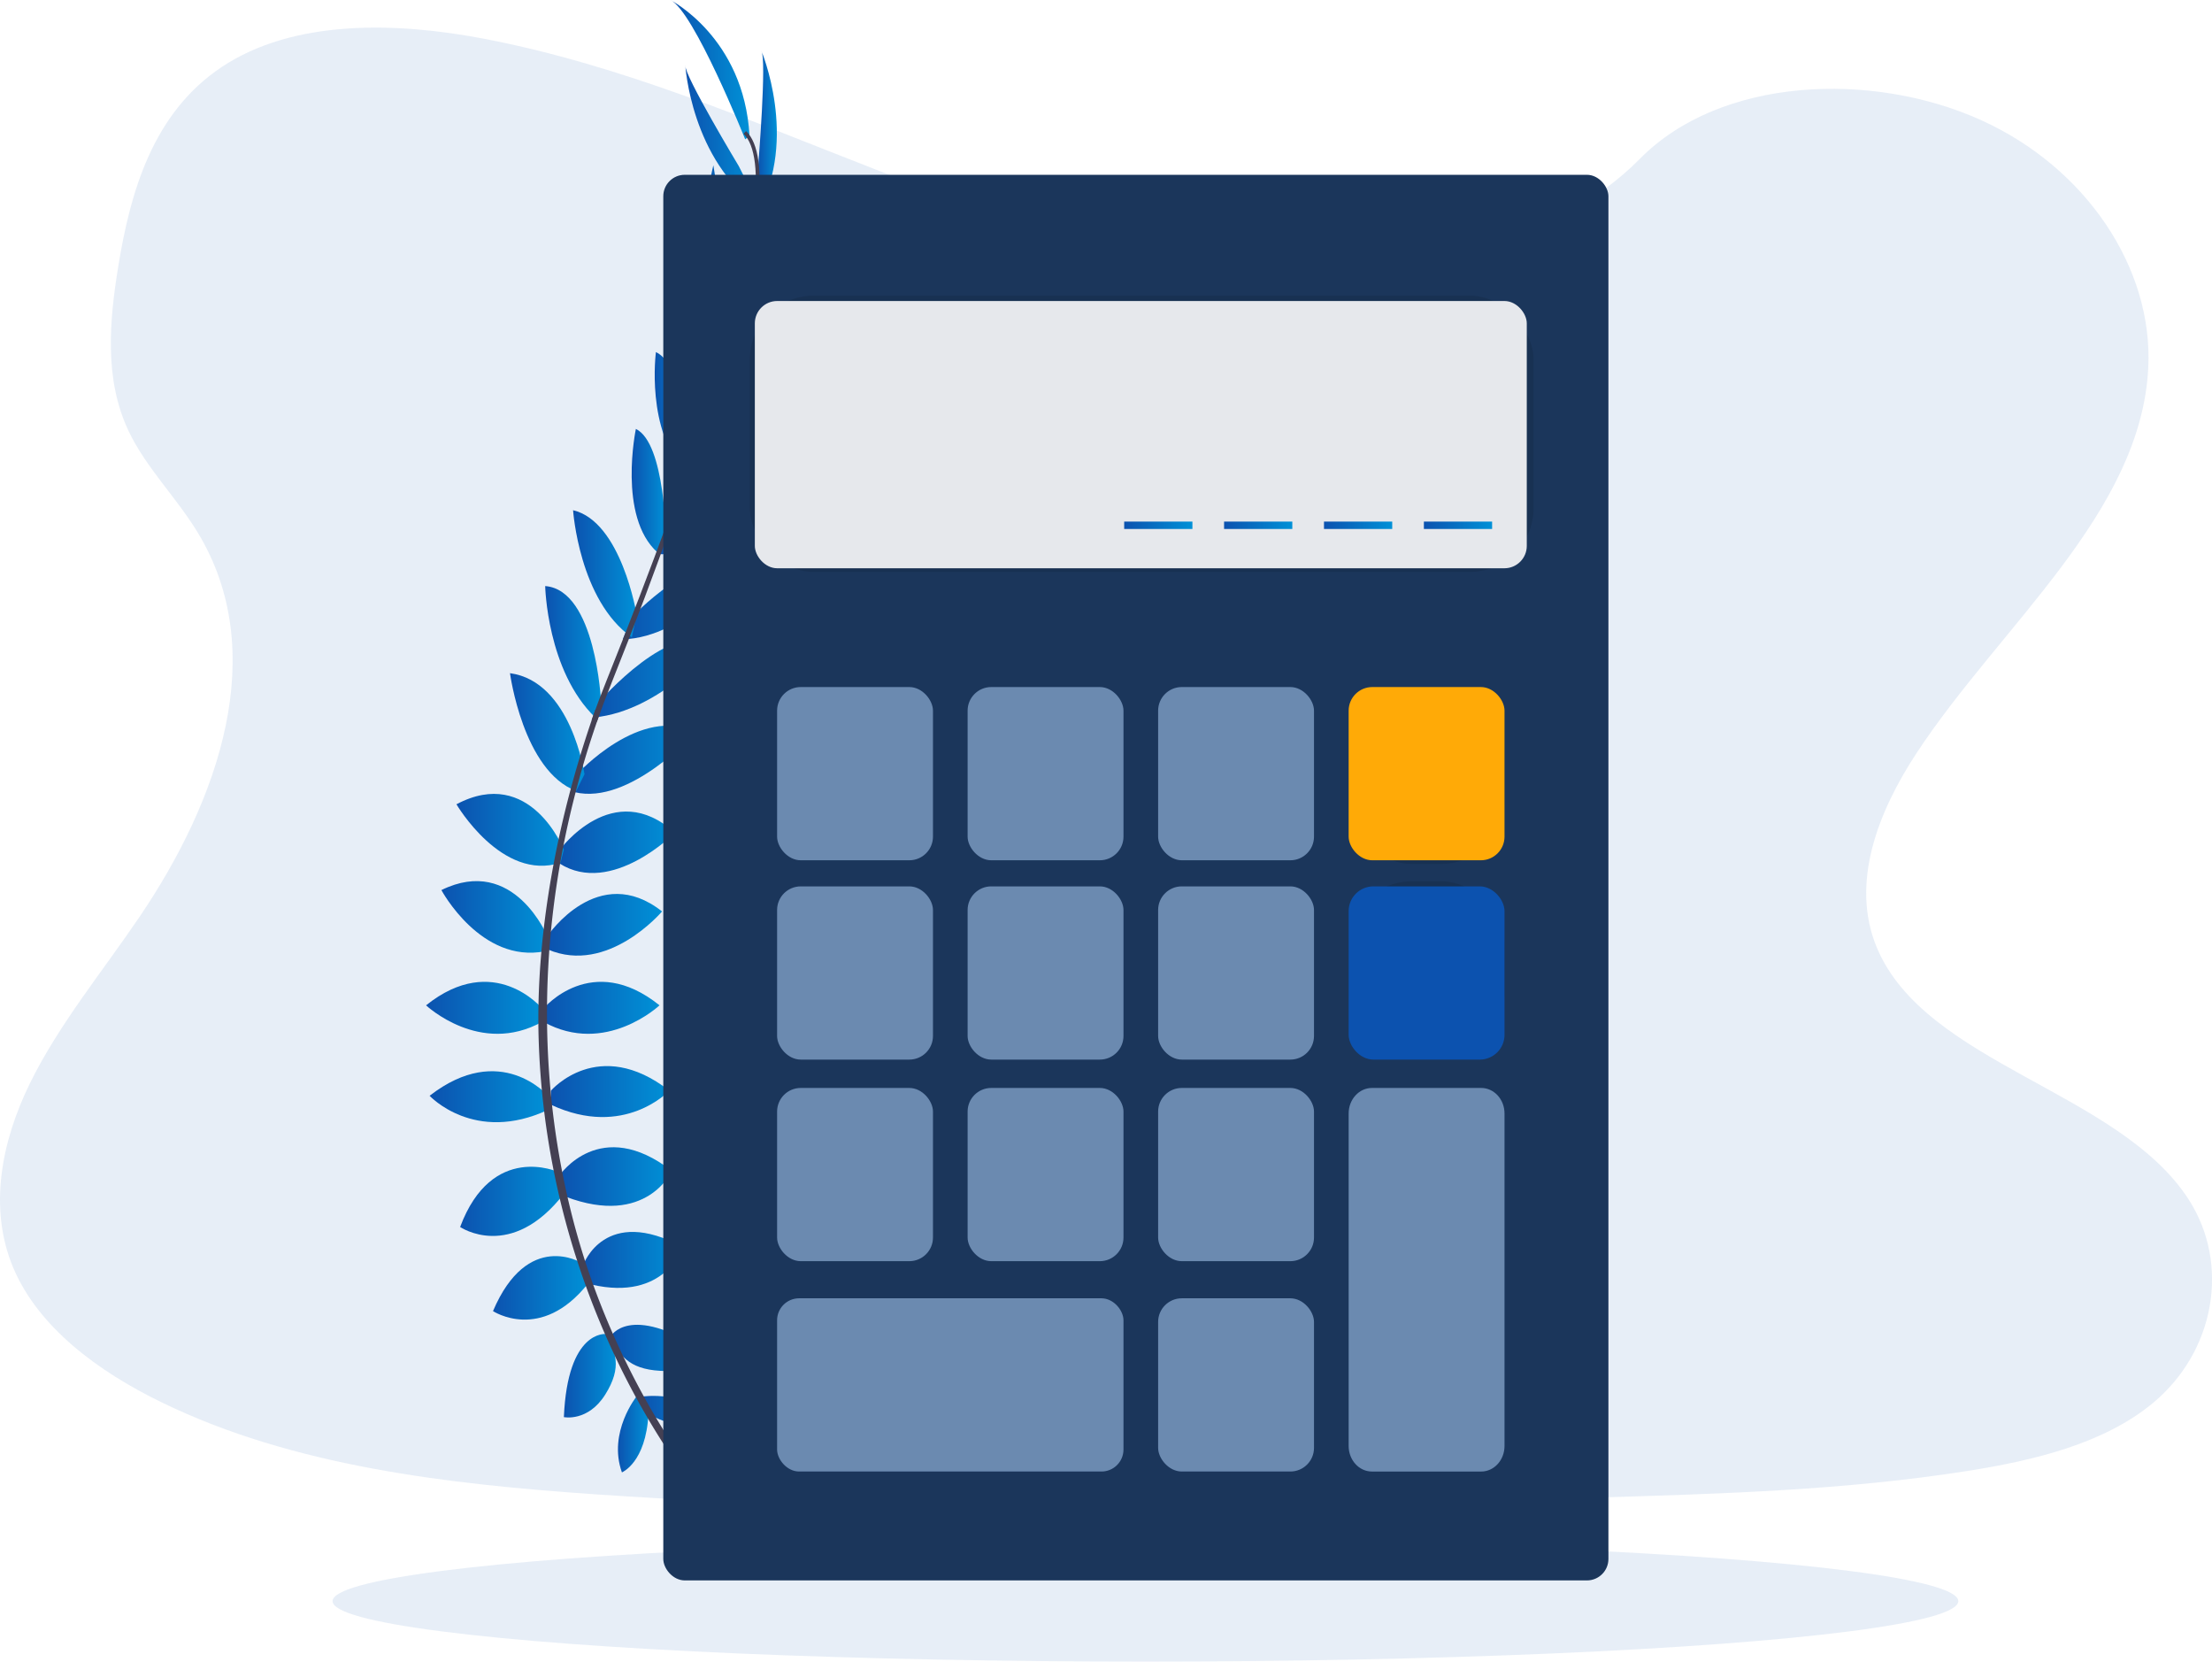 <svg xmlns="http://www.w3.org/2000/svg" xmlns:xlink="http://www.w3.org/1999/xlink" viewBox="0 0 1009.54 758.18"><defs><style>.cls-1,.cls-41{fill:#0c52af;}.cls-1,.cls-37{opacity:0.1;}.cls-1,.cls-37,.cls-39{isolation:isolate;}.cls-2{fill:url(#名称未設定グラデーション_5);}.cls-3{fill:url(#名称未設定グラデーション_5-2);}.cls-4{fill:url(#名称未設定グラデーション_5-3);}.cls-5{fill:url(#名称未設定グラデーション_5-4);}.cls-6{fill:url(#名称未設定グラデーション_5-5);}.cls-7{fill:url(#名称未設定グラデーション_5-6);}.cls-8{fill:url(#名称未設定グラデーション_5-7);}.cls-9{fill:url(#名称未設定グラデーション_5-8);}.cls-10{fill:url(#名称未設定グラデーション_5-9);}.cls-11{fill:url(#名称未設定グラデーション_5-10);}.cls-12{fill:url(#名称未設定グラデーション_5-11);}.cls-13{fill:url(#名称未設定グラデーション_5-12);}.cls-14{fill:url(#名称未設定グラデーション_5-13);}.cls-15{fill:url(#名称未設定グラデーション_5-14);}.cls-16{fill:url(#名称未設定グラデーション_5-15);}.cls-17{fill:url(#名称未設定グラデーション_5-16);}.cls-18{fill:url(#名称未設定グラデーション_5-17);}.cls-19{fill:url(#名称未設定グラデーション_5-18);}.cls-20{fill:url(#名称未設定グラデーション_5-19);}.cls-21{fill:url(#名称未設定グラデーション_5-20);}.cls-22{fill:url(#名称未設定グラデーション_5-21);}.cls-23{fill:url(#名称未設定グラデーション_5-22);}.cls-24{fill:url(#名称未設定グラデーション_5-23);}.cls-25{fill:url(#名称未設定グラデーション_5-24);}.cls-26{fill:url(#名称未設定グラデーション_5-25);}.cls-27{fill:url(#名称未設定グラデーション_5-26);}.cls-28{fill:url(#名称未設定グラデーション_5-27);}.cls-29{fill:url(#名称未設定グラデーション_5-28);}.cls-30{fill:url(#名称未設定グラデーション_5-29);}.cls-31{fill:url(#名称未設定グラデーション_5-30);}.cls-32{fill:url(#名称未設定グラデーション_5-31);}.cls-33{fill:url(#名称未設定グラデーション_5-32);}.cls-34{fill:url(#名称未設定グラデーション_5-33);}.cls-35{fill:#444053;}.cls-36{fill:#1b365b;}.cls-38{fill:#e6e8ec;}.cls-39{fill:#a0c2ea;opacity:0.6;}.cls-40{fill:#ffaa07;}.cls-42{fill:url(#名称未設定グラデーション_5-34);}.cls-43{fill:url(#名称未設定グラデーション_5-35);}.cls-44{fill:url(#名称未設定グラデーション_5-36);}.cls-45{fill:url(#名称未設定グラデーション_5-37);}</style><linearGradient id="名称未設定グラデーション_5" x1="292.92" y1="644.12" x2="326.52" y2="644.12" gradientUnits="userSpaceOnUse"><stop offset="0" stop-color="#0c52af"/><stop offset="1" stop-color="#0091d7"/></linearGradient><linearGradient id="名称未設定グラデーション_5-2" x1="282.02" y1="654.42" x2="295.95" y2="654.42" xlink:href="#名称未設定グラデーション_5"/><linearGradient id="名称未設定グラデーション_5-3" x1="278.66" y1="615.03" x2="320.66" y2="615.03" xlink:href="#名称未設定グラデーション_5"/><linearGradient id="名称未設定グラデーション_5-4" x1="257.35" y1="627.75" x2="281.01" y2="627.75" xlink:href="#名称未設定グラデーション_5"/><linearGradient id="名称未設定グラデーション_5-5" x1="266.32" y1="574.89" x2="311.68" y2="574.89" xlink:href="#名称未設定グラデーション_5"/><linearGradient id="名称未設定グラデーション_5-6" x1="255.39" y1="536.86" x2="306.64" y2="536.86" xlink:href="#名称未設定グラデーション_5"/><linearGradient id="名称未設定グラデーション_5-7" x1="251.47" y1="498.08" x2="305.52" y2="498.08" xlink:href="#名称未設定グラデーション_5"/><linearGradient id="名称未設定グラデーション_5-8" x1="248.11" y1="459.87" x2="301.04" y2="459.87" xlink:href="#名称未設定グラデーション_5"/><linearGradient id="名称未設定グラデーション_5-9" x1="250.07" y1="421.98" x2="302.16" y2="421.98" xlink:href="#名称未設定グラデーション_5"/><linearGradient id="名称未設定グラデーション_5-10" x1="255.39" y1="384.36" x2="308.04" y2="384.36" xlink:href="#名称未設定グラデーション_5"/><linearGradient id="名称未設定グラデーション_5-11" x1="262.26" y1="346.67" x2="317.52" y2="346.67" xlink:href="#名称未設定グラデーション_5"/><linearGradient id="名称未設定グラデーション_5-12" x1="271.24" y1="309.55" x2="326.24" y2="309.55" xlink:href="#名称未設定グラデーション_5"/><linearGradient id="名称未設定グラデーション_5-13" x1="284.24" y1="274.3" x2="338.56" y2="274.3" xlink:href="#名称未設定グラデーション_5"/><linearGradient id="名称未設定グラデーション_5-14" x1="299.92" y1="236.71" x2="347.52" y2="236.71" xlink:href="#名称未設定グラデーション_5"/><linearGradient id="名称未設定グラデーション_5-15" x1="314.2" y1="198.1" x2="357.04" y2="198.1" xlink:href="#名称未設定グラデーション_5"/><linearGradient id="名称未設定グラデーション_5-16" x1="327.17" y1="159.2" x2="365.91" y2="159.2" xlink:href="#名称未設定グラデーション_5"/><linearGradient id="名称未設定グラデーション_5-17" x1="333.45" y1="115.34" x2="360.12" y2="115.34" xlink:href="#名称未設定グラデーション_5"/><linearGradient id="名称未設定グラデーション_5-18" x1="345.9" y1="59.82" x2="354.54" y2="59.82" xlink:href="#名称未設定グラデーション_5"/><linearGradient id="名称未設定グラデーション_5-19" x1="224.97" y1="587.65" x2="268.28" y2="587.65" xlink:href="#名称未設定グラデーション_5"/><linearGradient id="名称未設定グラデーション_5-20" x1="209.95" y1="548.18" x2="257.4" y2="548.18" xlink:href="#名称未設定グラデーション_5"/><linearGradient id="名称未設定グラデーション_5-21" x1="196.07" y1="500.43" x2="250.07" y2="500.43" xlink:href="#名称未設定グラデーション_5"/><linearGradient id="名称未設定グラデーション_5-22" x1="194.45" y1="459.87" x2="247.38" y2="459.87" xlink:href="#名称未設定グラデーション_5"/><linearGradient id="名称未設定グラデーション_5-23" x1="201.45" y1="418.38" x2="250.07" y2="418.38" xlink:href="#名称未設定グラデーション_5"/><linearGradient id="名称未設定グラデーション_5-24" x1="208.32" y1="378.65" x2="257.32" y2="378.65" xlink:href="#名称未設定グラデーション_5"/><linearGradient id="名称未設定グラデーション_5-25" x1="232.76" y1="334.05" x2="266.76" y2="334.05" xlink:href="#名称未設定グラデーション_5"/><linearGradient id="名称未設定グラデーション_5-26" x1="248.82" y1="297.42" x2="274.31" y2="297.42" xlink:href="#名称未設定グラデーション_5"/><linearGradient id="名称未設定グラデーション_5-27" x1="261.55" y1="261.81" x2="290.55" y2="261.81" xlink:href="#名称未設定グラデーション_5"/><linearGradient id="名称未設定グラデーション_5-28" x1="288.28" y1="223.88" x2="303.94" y2="223.88" xlink:href="#名称未設定グラデーション_5"/><linearGradient id="名称未設定グラデーション_5-29" x1="298.8" y1="188.09" x2="315.23" y2="188.09" xlink:href="#名称未設定グラデーション_5"/><linearGradient id="名称未設定グラデーション_5-30" x1="316.8" y1="153.01" x2="330.13" y2="153.01" xlink:href="#名称未設定グラデーション_5"/><linearGradient id="名称未設定グラデーション_5-31" x1="321.87" y1="111.76" x2="335.75" y2="111.76" xlink:href="#名称未設定グラデーション_5"/><linearGradient id="名称未設定グラデーション_5-32" x1="312.76" y1="62.31" x2="346.77" y2="62.31" xlink:href="#名称未設定グラデーション_5"/><linearGradient id="名称未設定グラデーション_5-33" x1="305.94" y1="31.79" x2="342.06" y2="31.79" xlink:href="#名称未設定グラデーション_5"/><linearGradient id="名称未設定グラデーション_5-34" x1="649.85" y1="239.68" x2="680.99" y2="239.68" xlink:href="#名称未設定グラデーション_5"/><linearGradient id="名称未設定グラデーション_5-35" x1="604.26" y1="239.68" x2="635.4" y2="239.68" xlink:href="#名称未設定グラデーション_5"/><linearGradient id="名称未設定グラデーション_5-36" x1="558.66" y1="239.68" x2="589.8" y2="239.68" xlink:href="#名称未設定グラデーション_5"/><linearGradient id="名称未設定グラデーション_5-37" x1="513.07" y1="239.68" x2="544.21" y2="239.68" xlink:href="#名称未設定グラデーション_5"/></defs><g id="レイヤー_2" data-name="レイヤー 2"><g id="_03431522-47b9-4239-bf4c-9446bb50bb61" data-name="03431522-47b9-4239-bf4c-9446bb50bb61"><path class="cls-1" d="M586.54,124c-64.72-2.25-126.36-23.14-185.23-46S284.15,29.82,221,17.7c-40.63-7.79-87.09-8.89-119.83,12.89-31.5,21-41.68,57.15-47.16,90.73-4.11,25.26-6.53,51.85,4.75,75.5C66.57,213.24,80.48,227,90.1,242.76,123.56,297.48,99.91,365,63.66,418.39c-17,25.07-36.74,49-49.87,75.66s-19.2,57.25-7.72,84.47C17.46,605.52,44.59,625.76,74,640c59.68,29,130,37.23,198.61,41.92,151.82,10.39,304.46,5.89,456.68,1.39,56.34-1.67,112.92-3.36,168.35-12.07,30.77-4.83,62.55-12.51,84.89-31,28.36-23.53,35.39-63.37,16.39-92.88-31.88-49.49-120-61.78-142.31-114.89-12.27-29.24.33-61.8,18.15-88.92C913,285.4,977.07,234.37,980.45,167.89c2.32-45.66-28.49-91.39-76.13-113-49.94-22.64-119.18-19.79-156,17.69C710.34,111.13,643.66,126,586.54,124Z"/><ellipse class="cls-1" cx="522.77" cy="730.6" rx="370.98" ry="27.58"/><path class="cls-2" d="M292.92,637.27s21-3.36,33.6,11.49c0,0-9.24,7.28-29.12-2.8Z"/><path class="cls-3" d="M290.66,637s-13.39,16.52-6.82,34.85c0,0,10.92-4.38,12.11-26.64Z"/><path class="cls-4" d="M278.66,609.83s8.4-15.4,42,6.16c0,0-4.48,10.36-19.32,9.52S282.56,618,278.66,609.83Z"/><path class="cls-5" d="M276.47,608.72s-17.43-2-19.12,37.91c0,0,11,2.29,18.9-10.33S280.86,616.6,276.47,608.72Z"/><path class="cls-6" d="M266.32,576.9s9.8-27.16,45.36-7.84c0,0-8.12,24.92-41.72,17.08Z"/><path class="cls-7" d="M255.39,536.3s18.49-27.45,51.25-2c0,0-11.48,25.76-48.45,11.76Z"/><path class="cls-8" d="M251.47,497.65s21.57-25.2,54,0c0,0-20.44,22.12-54,6.44Z"/><path class="cls-9" d="M248.11,460.13S270,433.81,301,458.73c0,0-24.64,23.24-52.93,7.56Z"/><path class="cls-10" d="M250.07,426.81s23-33.89,52.09-10.92c0,0-24.64,29.12-52.09,17.36Z"/><path class="cls-11" d="M255.39,387.88S279.76,354.28,308,380c0,0-28.84,29.13-52.65,14Z"/><path class="cls-12" d="M263.52,353.09s28.84-31.57,54-19c0,0-30.06,33.53-55.26,27.37Z"/><path class="cls-13" d="M273.6,320.12s33.32-38.64,52.64-25.76c0,0-24.52,30-55,33Z"/><path class="cls-14" d="M288.15,281.87s29.13-31.58,50.41-23.74c0,0-24.92,32.76-54.32,33.6Z"/><path class="cls-15" d="M301.32,246.09s32.2-30.25,46.2-24.93c0,0-23.24,33.61-47.6,31.65Z"/><path class="cls-16" d="M314.2,213s27.72-36.12,42.84-33.32c0,0-16.8,32.2-42.84,37Z"/><path class="cls-17" d="M328.18,168.5s24.5-27.7,37.73-27.63c0,0-19.34,37-38.74,36.66Z"/><path class="cls-18" d="M336.46,138.84l23.66-57.69s1.19,52.15-26.67,68.39Z"/><path class="cls-19" d="M346.07,75.22s3.92-48.16,1.4-52.08c0,0,16.92,40-1.57,73.36Z"/><path class="cls-20" d="M265.4,576.25S240.86,561,225,598.25c0,0,21.84,14.49,43.31-12.51Z"/><path class="cls-21" d="M254.66,534.75S224.56,521,210,559.87c0,0,23.26,16,47.45-15.3Z"/><path class="cls-22" d="M250.07,500s-21.56-25.2-54,0c0,0,20.44,22.12,54,6.44Z"/><path class="cls-23" d="M247.38,460.13s-21.84-26.32-52.93-1.4c0,0,24.65,23.24,52.93,7.56Z"/><path class="cls-24" d="M250.07,427.77s-15.32-38-48.62-21.63c0,0,18,33.65,47.27,27.92Z"/><path class="cls-25" d="M257.32,387.69s-15.22-38.61-49-20.7c0,0,20.68,35.39,47.5,26.67Z"/><path class="cls-26" d="M266.76,353.29s-6-42.33-34-46.12c0,0,5.93,44.64,30.22,53.75Z"/><path class="cls-27" d="M274.31,320.19s-2.34-51-25.49-52.77c0,0,.78,38.71,22.88,60Z"/><path class="cls-28" d="M290.55,280.41s-6.91-42.41-29-47.6c0,0,2.74,41.08,26.82,58Z"/><path class="cls-29" d="M303.94,246.39s-.24-44.17-13.73-50.67c0,0-8.38,40,9.82,56.31Z"/><path class="cls-30" d="M315.23,212.55s-1.89-45.49-15.87-51.9c0,0-4.79,36,13.77,54.88Z"/><path class="cls-31" d="M330.13,172.12s-.09-37-10.06-45.67c0,0-9.93,40.53,4.85,53.12Z"/><path class="cls-32" d="M335.28,137l-9.7-61.59s-13.19,50.46,10.17,72.69Z"/><path class="cls-33" d="M337.18,75.81s-24.92-41.4-24.41-46c0,0,2.65,43.39,34,65Z"/><path class="cls-34" d="M340.1,63.58S316.58,4.78,305.94,0c0,0,33.6,17.08,36.12,61.88Z"/><path class="cls-35" d="M327,177.88l-1.6-.5c19.85-64.72,24.8-106,13.94-116.34l1.16-1.22C352.05,70.74,347.38,111.56,327,177.88Z"/><path class="cls-35" d="M272.39,329.39l-2.38-.84c2.1-5.93,4.38-11.95,6.76-17.88C297.49,259,315.12,211,326.43,174.11l2.07-1c-11.33,36.89-28.65,86.79-49.39,138.5C276.74,317.51,274.48,323.49,272.39,329.39Z"/><path class="cls-35" d="M322.47,685.72c-.32-.36-32.5-36.58-54.92-98.44a364.15,364.15,0,0,1-21.7-112.77c-1.53-48.13,8.56-101.88,25.87-150.69l1.88,2.2c-38.84,109.56-23.41,203.45-2.94,260,22.19,61.29,54,97.12,54.31,97.48Z"/><rect class="cls-36" x="302.72" y="79.76" width="431.35" height="641.38" rx="9.8"/><rect class="cls-37" x="342.2" y="134.89" width="357.73" height="126.09" rx="29.21"/><rect class="cls-38" x="344.5" y="137.35" width="352.31" height="121.95" rx="10.2"/><rect class="cls-39" x="354.66" y="313.5" width="71.14" height="79.04" rx="10.79"/><rect class="cls-39" x="441.61" y="313.5" width="71.14" height="79.04" rx="10.79"/><rect class="cls-39" x="528.56" y="313.5" width="71.14" height="79.04" rx="10.79"/><rect class="cls-37" x="615.51" y="315.18" width="71.14" height="79.04" rx="28.84"/><rect class="cls-40" x="615.51" y="313.5" width="71.14" height="79.04" rx="10.79"/><rect class="cls-39" x="354.66" y="404.45" width="71.14" height="79.04" rx="10.79"/><rect class="cls-39" x="441.61" y="404.45" width="71.14" height="79.04" rx="10.79"/><rect class="cls-39" x="528.56" y="404.45" width="71.14" height="79.04" rx="10.79"/><rect class="cls-39" x="354.66" y="496.43" width="71.14" height="79.04" rx="10.79"/><rect class="cls-39" x="441.61" y="496.43" width="71.14" height="79.04" rx="10.79"/><rect class="cls-39" x="528.56" y="496.43" width="71.14" height="79.04" rx="10.79"/><rect class="cls-39" x="528.56" y="592.41" width="71.14" height="79.04" rx="10.79"/><rect class="cls-37" x="615.51" y="402.13" width="71.14" height="79.04" rx="28.84"/><rect class="cls-41" x="615.51" y="404.45" width="71.14" height="79.04" rx="11.3"/><rect class="cls-39" x="354.66" y="592.41" width="158.09" height="79.04" rx="10.04"/><path class="cls-39" d="M626.15,496.43H676c5.88,0,10.65,5.22,10.65,11.66V659.8c0,6.44-4.77,11.66-10.65,11.66H626.15c-5.88,0-10.64-5.22-10.64-11.66V508.09C615.51,501.65,620.27,496.43,626.15,496.43Z"/><rect class="cls-42" x="649.85" y="238" width="31.14" height="3.37"/><rect class="cls-43" x="604.26" y="238" width="31.14" height="3.37"/><rect class="cls-44" x="558.66" y="238" width="31.14" height="3.37"/><rect class="cls-45" x="513.07" y="238" width="31.14" height="3.37"/></g></g></svg>